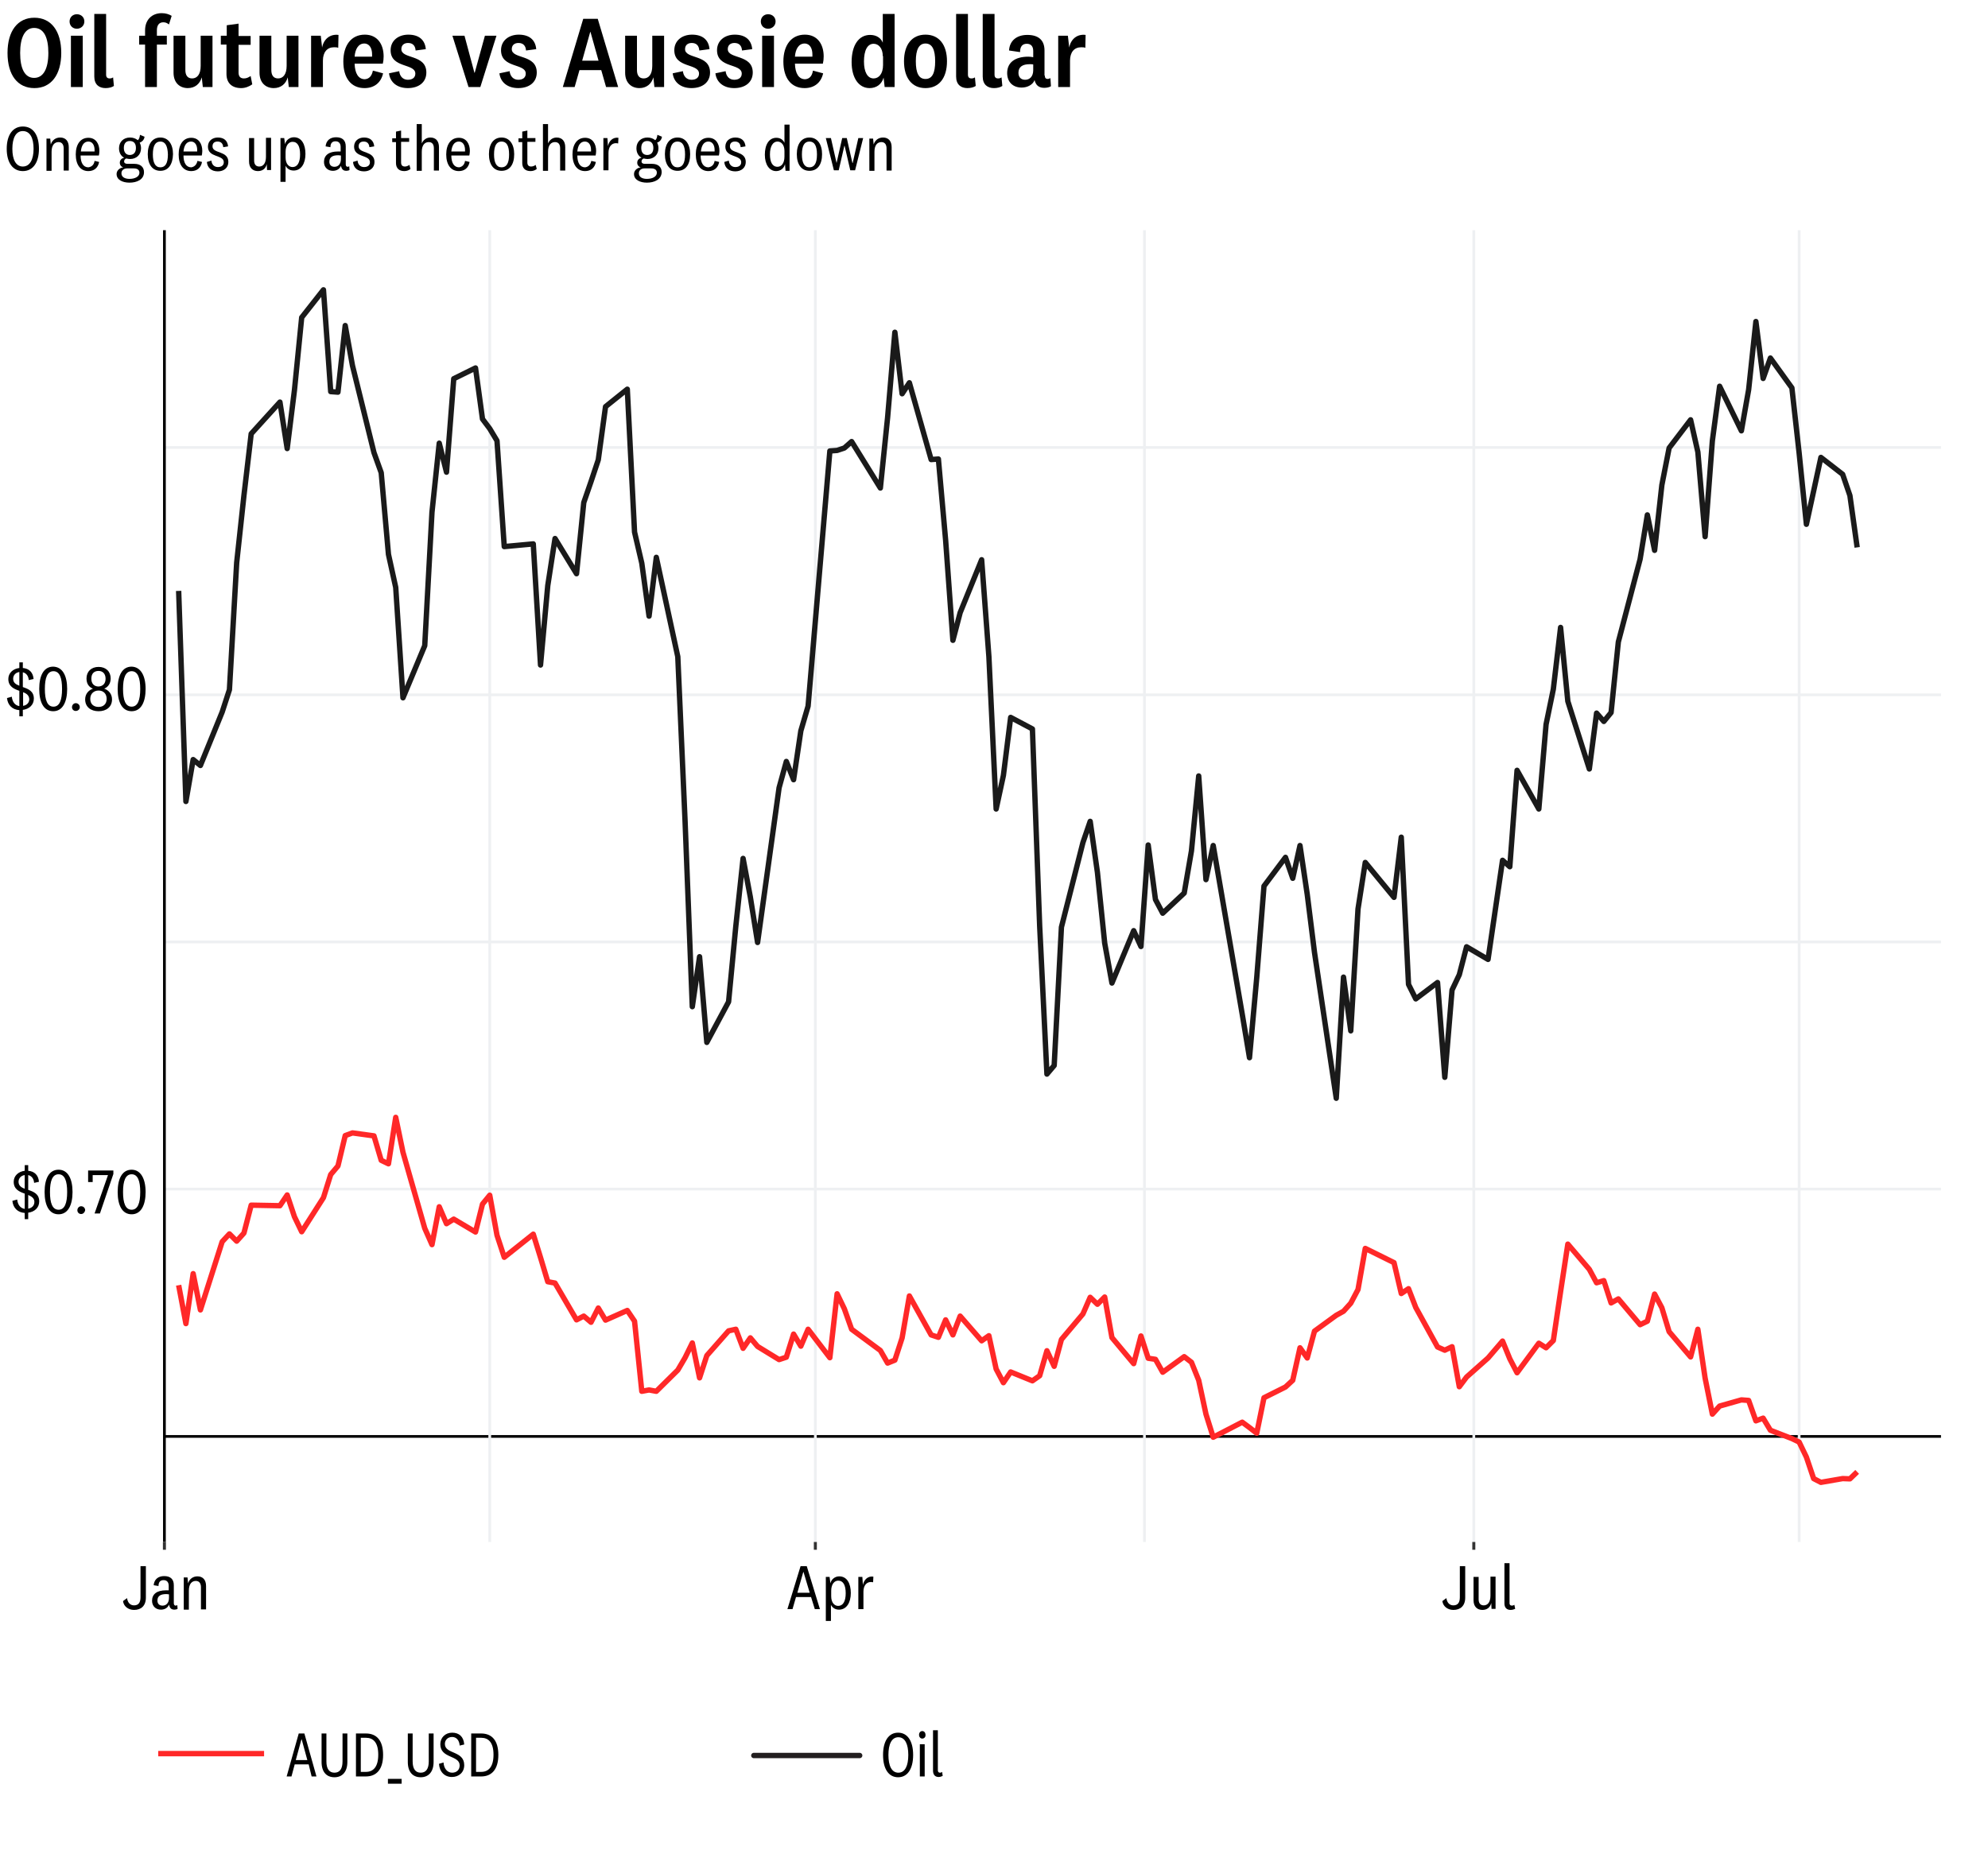 <?xml version="1.0" encoding="utf-8"?>
<!-- Generator: Adobe Illustrator 27.8.1, SVG Export Plug-In . SVG Version: 6.00 Build 0)  -->
<svg version="1.0" id="Layer_1" xmlns="http://www.w3.org/2000/svg" xmlns:xlink="http://www.w3.org/1999/xlink" x="0px" y="0px"
	 viewBox="0 0 740 690.4" style="enable-background:new 0 0 740 690.4;" xml:space="preserve">
<style type="text/css">
	.st0{fill:#FFFFFF;}
	.st1{enable-background:new    ;}
	.st2{fill:none;stroke:#FF2828;stroke-width:2;stroke-linejoin:round;stroke-miterlimit:10;}
	.st3{fill:none;stroke:#231F20;stroke-width:2;stroke-linecap:round;stroke-linejoin:round;stroke-miterlimit:10;}
	.st4{fill:none;stroke:#000000;stroke-width:1.011;stroke-linejoin:round;stroke-miterlimit:10;}
	.st5{fill:none;stroke:#EEF0F2;stroke-width:1.011;stroke-linejoin:round;stroke-miterlimit:10;}
	.st6{fill:none;stroke:#EEF0F2;stroke-width:1.03;stroke-linejoin:round;stroke-miterlimit:10;}
	.st7{fill:none;stroke:#000000;stroke-width:1.03;stroke-linejoin:round;stroke-miterlimit:10;}
	.st8{fill:none;stroke:#1A1A1A;stroke-width:2;stroke-linejoin:round;stroke-miterlimit:10;}
	.st9{fill:none;stroke:#333333;stroke-width:1.129;stroke-linejoin:round;stroke-miterlimit:10;}
</style>
<rect class="st0" width="740" height="690.4"/>
<g class="st1">
	<path d="M22.8,19.7c0,8.2-3.8,13.1-10,13.1c-6.2,0-10-4.8-10-13.1c0-8.2,3.8-13.1,10-13.1C19,6.6,22.8,11.5,22.8,19.7z M7.5,19.7
		c0,5.8,1.7,9.3,5.2,9.3c3.5,0,5.3-3.5,5.3-9.3c0-5.8-1.7-9.3-5.3-9.3C9.3,10.4,7.5,13.9,7.5,19.7z"/>
	<path d="M28.6,10.7c-1.5,0-2.7-1.1-2.7-2.7s1.2-2.7,2.7-2.7c1.6,0,2.8,1.1,2.8,2.7S30.1,10.7,28.6,10.7z M30.8,13.3v19.1h-4.4V13.3
		H30.8z"/>
	<path d="M42.4,32c-0.7,0.5-1.9,0.8-3.1,0.8c-2.4,0-4.2-1.3-4.2-4.3V5.2h4.4v22.6c0,1,0.5,1.4,1.3,1.4c0.5,0,0.9-0.1,1.3-0.4
		L42.4,32z"/>
	<path d="M51.8,16.6v-3.3h2.2v-2c0-4,2.6-6.4,6.2-6.4c1.5,0,2.7,0.4,3.7,1l-1,3.2c-0.7-0.5-1.2-0.8-2.1-0.8c-1.6,0-2.4,1.1-2.4,3v2
		h3.7v3.3h-3.7v15.8h-4.4V16.6H51.8z"/>
	<path d="M75.1,28.8c-0.7,2.5-2.6,4-5.2,4c-3,0-5.3-2-5.3-5.7V13.3H69v12.8c0,1.9,0.8,3.1,2.5,3.1c1.8,0,3.2-1.4,3.2-4.7V13.3h4.4
		v19.1h-3.6L75.1,28.8z"/>
	<path d="M93.9,31.4c-1.1,0.8-2.6,1.4-4.1,1.4c-3.4,0-5.5-1.8-5.5-5.3V16.6h-2.1v-3.3h2.2V9.4l4.4-0.6v4.6h4.5v3.3h-4.5V27
		c0,1.6,0.8,2.2,2,2.2c0.9,0,1.6-0.3,2.5-0.9L93.9,31.4z"/>
	<path d="M107.1,28.8c-0.7,2.5-2.6,4-5.2,4c-3,0-5.3-2-5.3-5.7V13.3h4.4v12.8c0,1.9,0.8,3.1,2.5,3.1c1.8,0,3.2-1.4,3.2-4.7V13.3h4.4
		v19.1h-3.6L107.1,28.8z"/>
	<path d="M125.9,17.8c-0.4-0.2-1-0.2-1.6-0.2c-2.5,0-4.1,1.8-4.1,5v9.8h-4.4V13.3h3.6l0.5,4.4c0.6-3.2,3-5.1,6.1-4.7L125.9,17.8z"/>
	<path d="M138.8,26.3l3.8,1c-0.8,3.6-3.4,5.5-6.9,5.5c-5,0-7.9-3.7-7.9-9.9c0-6,2.9-10,8-10c4.7,0,7,3.6,7,8.1c0,1-0.1,1.9-0.3,2.7
		H132c0.1,3.6,1.4,5.8,3.8,5.8C137.4,29.4,138.4,28.3,138.8,26.3z M138.5,21.1c0-0.3,0-0.6,0-0.9c0-2.1-0.9-4-2.9-4
		c-2.2,0-3.4,2.1-3.6,4.9H138.5z"/>
	<path d="M148.6,26.5c0.2,1.9,1.4,3.2,3.2,3.2c1.7,0,2.8-0.8,2.8-2.3c0-3.9-9.2-1.9-9.2-8.7c0-3.6,2.9-5.8,6.6-5.8
		c4,0,6.2,2,6.5,5.4l-3.8,0.5c-0.1-1.7-1-2.8-2.8-2.8c-1.5,0-2.5,0.8-2.5,2.3c0,3.8,9.3,1.8,9.3,8.7c0,3.7-2.9,5.8-6.9,5.8
		c-3.9,0-6.6-2.1-7-5.5L148.6,26.5z"/>
	<path d="M176.7,27.1l3.8-13.8h4.3l-6,19.1h-4.4l-6-19.1h4.5l3.7,13.8H176.7z"/>
	<path d="M189.7,26.5c0.2,1.9,1.4,3.2,3.2,3.2c1.7,0,2.8-0.8,2.8-2.3c0-3.9-9.2-1.9-9.2-8.7c0-3.6,2.9-5.8,6.6-5.8
		c4,0,6.2,2,6.5,5.4l-3.8,0.5c-0.1-1.7-1-2.8-2.8-2.8c-1.5,0-2.5,0.8-2.5,2.3c0,3.8,9.3,1.8,9.3,8.7c0,3.7-2.9,5.8-6.9,5.8
		c-3.9,0-6.6-2.1-7-5.5L189.7,26.5z"/>
	<path d="M223.8,26.1h-8.1l-1.8,6.3h-4.4L217.1,7h5.4l7.6,25.4h-4.5L223.8,26.1z M216.7,22.6h6.1l-3-10.7h-0.1L216.7,22.6z"/>
	<path d="M243.2,28.8c-0.7,2.5-2.6,4-5.2,4c-3,0-5.3-2-5.3-5.7V13.3h4.4v12.8c0,1.9,0.8,3.1,2.5,3.1c1.8,0,3.2-1.4,3.2-4.7V13.3h4.4
		v19.1h-3.6L243.2,28.8z"/>
	<path d="M254.2,26.5c0.2,1.9,1.4,3.2,3.2,3.2c1.7,0,2.8-0.8,2.8-2.3c0-3.9-9.2-1.9-9.2-8.7c0-3.6,2.9-5.8,6.6-5.8
		c4,0,6.2,2,6.5,5.4l-3.8,0.5c-0.1-1.7-1-2.8-2.8-2.8c-1.5,0-2.5,0.8-2.5,2.3c0,3.8,9.3,1.8,9.3,8.7c0,3.7-2.9,5.8-6.9,5.8
		c-3.9,0-6.6-2.1-7-5.5L254.2,26.5z"/>
	<path d="M270.1,26.5c0.2,1.9,1.4,3.2,3.2,3.2c1.7,0,2.8-0.8,2.8-2.3c0-3.9-9.2-1.9-9.2-8.7c0-3.6,2.9-5.8,6.6-5.8
		c4,0,6.2,2,6.5,5.4l-3.8,0.5c-0.1-1.7-1-2.8-2.8-2.8c-1.5,0-2.5,0.8-2.5,2.3c0,3.8,9.3,1.8,9.3,8.7c0,3.7-2.9,5.8-6.9,5.8
		c-3.9,0-6.6-2.1-7-5.5L270.1,26.5z"/>
	<path d="M285.9,10.7c-1.5,0-2.7-1.1-2.7-2.7s1.2-2.7,2.7-2.7c1.6,0,2.8,1.1,2.8,2.7S287.4,10.7,285.9,10.7z M288.1,13.3v19.1h-4.4
		V13.3H288.1z"/>
	<path d="M302.6,26.3l3.8,1c-0.8,3.6-3.4,5.5-6.9,5.5c-5,0-7.9-3.7-7.9-9.9c0-6,2.9-10,8-10c4.7,0,7,3.6,7,8.1c0,1-0.1,1.9-0.3,2.7
		h-10.4c0.1,3.6,1.4,5.8,3.8,5.8C301.3,29.4,302.3,28.3,302.6,26.3z M302.4,21.1c0-0.3,0-0.6,0-0.9c0-2.1-0.9-4-2.9-4
		c-2.2,0-3.4,2.1-3.6,4.9H302.4z"/>
	<path d="M328.9,28.9c-0.7,2.5-2.7,3.9-5.2,3.9c-4,0-6.7-3.7-6.7-9.7c0-6.2,2.6-10.1,6.9-10.1c2.5,0,4.1,1.3,4.7,2.9V5.2h4.4v27.2
		h-3.7L328.9,28.9z M328.6,20.9c0-3-1.6-4.6-3.4-4.6c-2.3,0-3.6,2.4-3.6,6.6c0,3.9,1.3,6.3,3.6,6.3c1.9,0,3.5-1.7,3.5-5V20.9z"/>
	<path d="M344.5,32.8c-5,0-8-3.7-8-10c0-6.2,3-9.9,8-9.9c5,0,8,3.7,8,9.9C352.5,29.1,349.5,32.8,344.5,32.8z M344.5,16.2
		c-2.4,0-3.6,2.2-3.6,6.6c0,4.4,1.1,6.6,3.6,6.6c2.5,0,3.6-2.2,3.6-6.6C348.1,18.5,347,16.2,344.5,16.2z"/>
	<path d="M363.2,32c-0.7,0.5-1.9,0.8-3.1,0.8c-2.4,0-4.2-1.3-4.2-4.3V5.2h4.4v22.6c0,1,0.5,1.4,1.3,1.4c0.5,0,0.9-0.1,1.3-0.4
		L363.2,32z"/>
	<path d="M373.1,32c-0.7,0.5-1.9,0.8-3.1,0.8c-2.4,0-4.2-1.3-4.2-4.3V5.2h4.4v22.6c0,1,0.5,1.4,1.3,1.4c0.5,0,0.9-0.1,1.3-0.4
		L373.1,32z"/>
	<path d="M388.9,28.1c0,0.9,0.4,1.3,1.1,1.3c0.3,0,0.7-0.2,1-0.3l0.2,3c-0.6,0.4-1.6,0.6-2.5,0.6c-1.4,0-2.5-0.5-3.1-1.6
		c-0.2-0.3-0.4-0.8-0.5-1.3c-0.6,1.7-2.6,2.8-4.8,2.8c-3.2,0-5.4-2-5.4-5.4c0-4,3-6.1,7.9-6.1c0.6,0,1.3,0.1,1.8,0.2V19
		c0-1.6-0.7-2.7-2.4-2.7c-1.7,0-2.5,1.1-2.5,3.1l-4.1-0.6c0.2-3.6,2.8-5.8,6.8-5.8c4.1,0,6.4,1.9,6.4,5.8V28.1z M384.6,24
		c-0.3-0.1-0.8-0.1-1.3-0.1c-2.7,0-4.2,1-4.2,3.2c0,1.6,0.9,2.6,2.5,2.6c1.6,0,3-1.1,3-3.6V24z"/>
	<path d="M404,17.8c-0.4-0.2-1-0.2-1.6-0.2c-2.5,0-4.1,1.8-4.1,5v9.8h-4.4V13.3h3.6l0.5,4.4c0.6-3.2,3-5.1,6.1-4.7L404,17.8z"/>
</g>
<g class="st1">
	<path d="M14.5,55.4c0,5.2-2.3,8.3-6,8.3c-3.7,0-6-3.1-6-8.3s2.3-8.3,6-8.3C12.3,47.1,14.5,50.2,14.5,55.4z M4.6,55.4
		c0,4,1.3,6.6,3.9,6.6c2.6,0,4-2.6,4-6.6s-1.3-6.6-4-6.6C5.9,48.8,4.6,51.4,4.6,55.4z"/>
	<path d="M18.9,53.8c0.5-1.6,1.8-2.6,3.5-2.6c2,0,3.2,1.3,3.2,3.6v8.7h-1.9v-8.3c0-1.3-0.6-2.3-1.9-2.3c-1.4,0-2.6,1-2.6,3.6v7.1
		h-1.9v-12h1.4L18.9,53.8z"/>
	<path d="M35.2,59.9l1.7,0.4c-0.4,2.2-1.9,3.4-4,3.4c-3,0-4.7-2.4-4.7-6.2c0-3.7,1.7-6.2,4.7-6.2c2.8,0,4.1,2.3,4.1,4.9
		c0,0.7-0.1,1.2-0.2,1.7h-6.8c0,2.7,1,4.4,2.9,4.4C34.2,62.1,35,61.3,35.2,59.9z M35.2,56.4c0-0.2,0-0.5,0-0.6
		c0-1.6-0.7-3.1-2.3-3.1c-1.7,0-2.6,1.5-2.8,3.7H35.2z"/>
	<path d="M48.2,68c-2.5,0-4.8-1-4.8-3.2c0-1.3,1.1-2.3,2.5-2.5c-0.8-0.2-1.3-0.9-1.3-1.7c0-1,0.6-1.6,1.6-1.9
		c-1.2-0.6-1.9-1.9-1.9-3.5c0-2.4,1.7-4,4.1-4c1.2,0,2.2,0.4,2.9,1c0.5-0.4,0.7-1.1,0.8-2l1.7,0.7c-0.1,1.1-0.9,1.9-1.8,2.2
		c0.3,0.6,0.5,1.3,0.5,2.1c0,2.4-1.7,4-4.1,4c-0.5,0-0.9-0.1-1.4-0.2c-0.5,0.2-0.8,0.6-0.8,1.1c0,0.6,0.5,0.9,1.2,0.9H50
		c2.3,0,3.6,1.2,3.6,3.1C53.6,66.9,50.9,68,48.2,68z M48.2,66.6c2,0,3.7-0.8,3.7-2.3c0-1-0.7-1.6-2.1-1.6h-2.5
		c-1.2,0-2.1,0.7-2.1,1.8C45.2,66,46.6,66.6,48.2,66.6z M48.3,57.7c1.4,0,2.3-0.9,2.3-2.6s-0.8-2.6-2.3-2.6c-1.4,0-2.2,0.9-2.2,2.6
		S47,57.7,48.3,57.7z"/>
	<path d="M59.7,63.6c-3,0-4.7-2.4-4.7-6.2c0-3.9,1.8-6.2,4.7-6.2s4.7,2.4,4.7,6.2C64.3,61.3,62.6,63.6,59.7,63.6z M59.7,52.7
		c-1.9,0-2.8,1.6-2.8,4.8c0,3.1,0.9,4.8,2.8,4.8s2.8-1.6,2.8-4.8C62.4,54.3,61.5,52.7,59.7,52.7z"/>
	<path d="M73.5,59.9l1.7,0.4c-0.4,2.2-1.9,3.4-4,3.4c-3,0-4.7-2.4-4.7-6.2c0-3.7,1.7-6.2,4.7-6.2c2.8,0,4.1,2.3,4.1,4.9
		c0,0.7-0.1,1.2-0.2,1.7h-6.8c0,2.7,1,4.4,2.9,4.4C72.4,62.1,73.2,61.3,73.5,59.9z M73.4,56.4c0-0.2,0-0.5,0-0.6
		c0-1.6-0.7-3.1-2.3-3.1c-1.7,0-2.6,1.5-2.8,3.7H73.4z"/>
	<path d="M78.7,59.8c0.1,1.4,1,2.4,2.4,2.4c1.3,0,2.2-0.6,2.2-1.8c0-2.9-5.9-1.6-5.9-5.8c0-2.1,1.6-3.4,3.7-3.4
		c2.3,0,3.6,1.2,3.8,3.3l-1.8,0.3c-0.1-1.2-0.7-2.1-2.1-2.1c-1.2,0-1.9,0.6-1.9,1.8c0,2.8,5.9,1.5,5.9,5.8c0,2.2-1.7,3.5-3.9,3.5
		c-2.4,0-3.9-1.3-4.1-3.5L78.7,59.8z"/>
	<path d="M99.3,61.1c-0.4,1.7-1.6,2.6-3.3,2.6c-1.9,0-3.3-1.2-3.3-3.6v-8.7h1.9v8.4c0,1.3,0.6,2.2,1.9,2.2c1.4,0,2.5-1.1,2.5-3.6
		v-7.1h1.9v12h-1.5L99.3,61.1z"/>
	<path d="M106.1,53.7c0.3-1.4,1.6-2.6,3.3-2.6c2.9,0,4.3,2.7,4.3,6.2c0,3.6-1.6,6.2-4.4,6.2c-1.5,0-2.5-0.8-3-1.8v6h-1.9V51.4h1.4
		L106.1,53.7z M106.3,58.6c0,2.4,1.2,3.6,2.6,3.6c1.8,0,2.8-1.7,2.8-4.7s-0.9-4.7-2.8-4.7c-1.4,0-2.6,1.3-2.6,3.8V58.6z"/>
	<path d="M128.7,61.2c0,0.6,0.3,0.9,0.7,0.9c0.2,0,0.5-0.1,0.6-0.2l0.1,1.4c-0.3,0.2-0.8,0.3-1.2,0.3c-0.8,0-1.4-0.3-1.7-1
		c-0.1-0.2-0.2-0.5-0.3-0.9c-0.4,1.2-1.6,1.9-3,1.9c-1.9,0-3.3-1.3-3.3-3.3c0-2.5,1.8-3.9,5.2-3.9c0.3,0,0.6,0,1,0v-1.7
		c0-1.2-0.6-2.1-1.9-2.1c-1.3,0-1.9,0.8-1.9,2.2l-1.8-0.3c0.2-2.2,1.7-3.4,3.9-3.4c2.3,0,3.6,1.1,3.6,3.4V61.2z M126.9,57.9
		c-0.3,0-0.6-0.1-1-0.1c-2.1,0-3.3,0.7-3.3,2.4c0,1.2,0.7,1.9,1.9,1.9c1.3,0,2.4-0.9,2.4-2.9V57.9z"/>
	<path d="M133.1,59.8c0.1,1.4,1,2.4,2.4,2.4c1.3,0,2.2-0.6,2.2-1.8c0-2.9-5.9-1.6-5.9-5.8c0-2.1,1.6-3.4,3.7-3.4
		c2.3,0,3.6,1.2,3.8,3.3l-1.8,0.3c-0.1-1.2-0.7-2.1-2.1-2.1c-1.2,0-1.9,0.6-1.9,1.8c0,2.8,5.9,1.5,5.9,5.8c0,2.2-1.7,3.5-3.9,3.5
		c-2.4,0-3.9-1.3-4.1-3.5L133.1,59.8z"/>
	<path d="M152.8,62.9c-0.6,0.5-1.4,0.8-2.3,0.8c-2,0-3.1-1.1-3.1-3v-7.8H146v-1.4h1.4V49l1.9-0.4v2.8h3v1.4h-3v7.7
		c0,1.1,0.6,1.5,1.4,1.5c0.6,0,1.1-0.2,1.7-0.6L152.8,62.9z"/>
	<path d="M157,53.4c0.6-1.4,1.8-2.2,3.2-2.2c2,0,3.2,1.3,3.2,3.6v8.7h-1.9v-8.3c0-1.4-0.6-2.3-1.9-2.3c-1.4,0-2.6,1-2.6,3.6v7.1
		h-1.9V46.2h1.9V53.4z"/>
	<path d="M173.1,59.9l1.7,0.4c-0.4,2.2-1.9,3.4-4,3.4c-3,0-4.7-2.4-4.7-6.2c0-3.7,1.7-6.2,4.7-6.2c2.8,0,4.1,2.3,4.1,4.9
		c0,0.7-0.1,1.2-0.2,1.7H168c0,2.7,1,4.4,2.9,4.4C172.1,62.1,172.9,61.3,173.1,59.9z M173.1,56.4c0-0.2,0-0.5,0-0.6
		c0-1.6-0.7-3.1-2.3-3.1c-1.7,0-2.6,1.5-2.8,3.7H173.1z"/>
	<path d="M186.7,63.6c-3,0-4.7-2.4-4.7-6.2c0-3.9,1.8-6.2,4.7-6.2s4.7,2.4,4.7,6.2C191.4,61.3,189.7,63.6,186.7,63.6z M186.7,52.7
		c-1.9,0-2.8,1.6-2.8,4.8c0,3.1,0.9,4.8,2.8,4.8s2.8-1.6,2.8-4.8C189.5,54.3,188.6,52.7,186.7,52.7z"/>
	<path d="M199.8,62.9c-0.6,0.5-1.4,0.8-2.3,0.8c-2,0-3.1-1.1-3.1-3v-7.8h-1.4v-1.4h1.4V49l1.9-0.4v2.8h3v1.4h-3v7.7
		c0,1.1,0.6,1.5,1.4,1.5c0.6,0,1.1-0.2,1.7-0.6L199.8,62.9z"/>
	<path d="M204,53.4c0.6-1.4,1.8-2.2,3.2-2.2c2,0,3.2,1.3,3.2,3.6v8.7h-1.9v-8.3c0-1.4-0.6-2.3-1.9-2.3c-1.4,0-2.6,1-2.6,3.6v7.1
		h-1.9V46.2h1.9V53.4z"/>
	<path d="M220.1,59.9l1.7,0.4c-0.4,2.2-1.9,3.4-4,3.4c-3,0-4.7-2.4-4.7-6.2c0-3.7,1.7-6.2,4.7-6.2c2.8,0,4.1,2.3,4.1,4.9
		c0,0.7-0.1,1.2-0.2,1.7h-6.8c0,2.7,1,4.4,2.9,4.4C219.1,62.1,219.8,61.3,220.1,59.9z M220,56.4c0-0.2,0-0.5,0-0.6
		c0-1.6-0.7-3.1-2.3-3.1c-1.7,0-2.6,1.5-2.8,3.7H220z"/>
	<path d="M230.1,53.4c-0.2,0-0.5-0.1-0.8-0.1c-1.7,0-2.8,1.4-2.8,3.6v6.5h-1.9v-12h1.5l0.2,3c0.4-2,1.9-3.4,3.9-3.1L230.1,53.4z"/>
	<path d="M240.8,68c-2.5,0-4.8-1-4.8-3.2c0-1.3,1.1-2.3,2.5-2.5c-0.8-0.2-1.3-0.9-1.3-1.7c0-1,0.6-1.6,1.6-1.9
		c-1.2-0.6-1.9-1.9-1.9-3.5c0-2.4,1.7-4,4.1-4c1.2,0,2.2,0.4,2.9,1c0.5-0.4,0.7-1.1,0.8-2l1.7,0.7c-0.1,1.1-0.9,1.9-1.8,2.2
		c0.3,0.6,0.5,1.3,0.5,2.1c0,2.4-1.7,4-4.1,4c-0.5,0-0.9-0.1-1.4-0.2c-0.5,0.2-0.8,0.6-0.8,1.1c0,0.6,0.5,0.9,1.2,0.9h2.7
		c2.3,0,3.6,1.2,3.6,3.1C246.2,66.9,243.5,68,240.8,68z M240.8,66.6c2,0,3.7-0.8,3.7-2.3c0-1-0.7-1.6-2.1-1.6h-2.5
		c-1.2,0-2.1,0.7-2.1,1.8C237.8,66,239.2,66.6,240.8,66.6z M240.9,57.7c1.4,0,2.3-0.9,2.3-2.6s-0.8-2.6-2.3-2.6
		c-1.4,0-2.2,0.9-2.2,2.6S239.5,57.7,240.9,57.7z"/>
	<path d="M252.2,63.6c-3,0-4.7-2.4-4.7-6.2c0-3.9,1.8-6.2,4.7-6.2s4.7,2.4,4.7,6.2C256.9,61.3,255.2,63.6,252.2,63.6z M252.2,52.7
		c-1.9,0-2.8,1.6-2.8,4.8c0,3.1,0.9,4.8,2.8,4.8s2.8-1.6,2.8-4.8C255,54.3,254.1,52.7,252.2,52.7z"/>
	<path d="M266,59.9l1.7,0.4c-0.4,2.2-1.9,3.4-4,3.4c-3,0-4.7-2.4-4.7-6.2c0-3.7,1.7-6.2,4.7-6.2c2.8,0,4.1,2.3,4.1,4.9
		c0,0.7-0.1,1.2-0.2,1.7h-6.8c0,2.7,1,4.4,2.9,4.4C265,62.1,265.8,61.3,266,59.9z M266,56.4c0-0.2,0-0.5,0-0.6
		c0-1.6-0.7-3.1-2.3-3.1c-1.7,0-2.6,1.5-2.8,3.7H266z"/>
	<path d="M271.3,59.8c0.1,1.4,1,2.4,2.4,2.4c1.3,0,2.2-0.6,2.2-1.8c0-2.9-5.9-1.6-5.9-5.8c0-2.1,1.6-3.4,3.7-3.4
		c2.3,0,3.6,1.2,3.8,3.3l-1.8,0.3c-0.1-1.2-0.7-2.1-2.1-2.1c-1.2,0-1.9,0.6-1.9,1.8c0,2.8,5.9,1.5,5.9,5.8c0,2.2-1.7,3.5-3.9,3.5
		c-2.4,0-3.9-1.3-4.1-3.5L271.3,59.8z"/>
	<path d="M292.2,61.1c-0.4,1.7-1.8,2.6-3.3,2.6c-2.5,0-4.2-2.4-4.2-6.1c0-3.7,1.5-6.3,4.3-6.3c1.6,0,2.6,0.9,3,1.9v-6.8h1.9v17.2
		h-1.5L292.2,61.1z M292,56.2c0-2.4-1.3-3.5-2.6-3.5c-1.7,0-2.8,1.8-2.8,4.8c0,2.8,0.9,4.6,2.8,4.6c1.4,0,2.6-1.2,2.6-3.8V56.2z"/>
	<path d="M301.3,63.6c-3,0-4.7-2.4-4.7-6.2c0-3.9,1.8-6.2,4.7-6.2s4.7,2.4,4.7,6.2C306,61.3,304.3,63.6,301.3,63.6z M301.3,52.7
		c-1.9,0-2.8,1.6-2.8,4.8c0,3.1,0.9,4.8,2.8,4.8s2.8-1.6,2.8-4.8C304.1,54.3,303.2,52.7,301.3,52.7z"/>
	<path d="M315.2,51.4l2.1,9.3h0.1l2.1-9.3h1.8l-3,12h-1.8l-2.1-9.1h-0.1l-2.1,9.1h-1.8l-3-12h1.9l2.1,9.3h0l2.1-9.3H315.2z"/>
	<path d="M325.2,53.8c0.5-1.6,1.8-2.6,3.5-2.6c2,0,3.2,1.3,3.2,3.6v8.7H330v-8.3c0-1.3-0.6-2.3-1.9-2.3c-1.4,0-2.6,1-2.6,3.6v7.1
		h-1.9v-12h1.4L325.2,53.8z"/>
</g>
<g class="st1">
	<path d="M52.3,583.1h2v11.7c0,3.1-1.8,4.6-4.4,4.6c-2.2,0-3.9-1.4-4.1-3.3l1.5-1.1c0.2,1.6,1.1,2.7,2.6,2.7c1.6,0,2.4-1,2.4-3
		V583.1z"/>
	<path d="M64.7,596.9c0,0.6,0.3,0.9,0.7,0.9c0.2,0,0.5-0.1,0.6-0.2l0.1,1.4c-0.3,0.2-0.8,0.3-1.2,0.3c-0.8,0-1.4-0.3-1.7-1
		c-0.1-0.2-0.2-0.5-0.3-0.9c-0.4,1.2-1.6,1.9-3,1.9c-1.9,0-3.3-1.3-3.3-3.3c0-2.5,1.8-3.9,5.2-3.9c0.3,0,0.6,0,1,0v-1.7
		c0-1.2-0.6-2.1-1.9-2.1c-1.3,0-1.9,0.8-1.9,2.2l-1.8-0.3c0.2-2.2,1.7-3.4,3.9-3.4c2.3,0,3.6,1.1,3.6,3.4V596.9z M62.9,593.6
		c-0.3,0-0.6-0.1-1-0.1c-2.1,0-3.3,0.7-3.3,2.4c0,1.2,0.7,1.9,1.9,1.9c1.3,0,2.4-0.9,2.4-2.9V593.6z"/>
	<path d="M70,589.5c0.5-1.6,1.8-2.6,3.5-2.6c2,0,3.2,1.3,3.2,3.6v8.7h-1.9v-8.3c0-1.3-0.6-2.3-1.9-2.3c-1.4,0-2.6,1-2.6,3.6v7.1
		h-1.9v-12h1.4L70,589.5z"/>
</g>
<g class="st1">
	<path d="M7.2,266.7v-2.3c-2.6-0.2-4.3-1.8-4.6-4.5l1.8-0.5c0.2,1.9,1.1,3.2,2.8,3.5v-5.7c-2-0.7-4.1-1.6-4.1-4.4
		c0-2.2,1.7-3.8,4.1-4.1v-2.1h1.3v2.1c2.3,0.2,3.8,1.6,4,4.1l-1.8,0.4c-0.1-1.5-0.9-2.6-2.2-2.9v5.5c2,0.7,4.1,1.5,4.1,4.3
		c0,2.4-1.8,3.9-4.1,4.2v2.4H7.2z M7.2,255.3v-5.1c-1.4,0.2-2.3,1.2-2.3,2.5C4.9,254.2,5.9,254.8,7.2,255.3z M8.6,257.7v5.1
		c1.3-0.2,2.3-1.1,2.3-2.5C10.8,258.8,9.8,258.2,8.6,257.7z"/>
	<path d="M25,256.5c0,4.9-1.7,8.3-5.2,8.3c-3.5,0-5.2-3.3-5.2-8.3s1.7-8.3,5.2-8.3C23.3,248.3,25,251.6,25,256.5z M23.1,256.5
		c0-4.1-0.9-6.6-3.2-6.6c-2.3,0-3.2,2.5-3.2,6.6s0.9,6.6,3.2,6.6C22.2,263.1,23.1,260.6,23.1,256.5z"/>
	<path d="M28.2,264.7c-0.8,0-1.4-0.6-1.4-1.4c0-0.8,0.6-1.5,1.4-1.5c0.8,0,1.5,0.6,1.5,1.5C29.7,264.1,29,264.7,28.2,264.7z"/>
	<path d="M31.7,260.4c0-2,1.2-3.4,2.9-4v0c-1.5-0.6-2.4-1.8-2.4-3.8c0-2.6,1.8-4.3,4.5-4.3c2.7,0,4.5,1.7,4.5,4.3
		c0,1.9-1,3.2-2.4,3.8v0c1.7,0.6,2.9,2,2.9,4c0,2.8-2.1,4.4-5,4.4C33.8,264.8,31.7,263.2,31.7,260.4z M33.6,260.2c0,1.9,1.2,3,3.1,3
		c1.8,0,3-1.1,3-3c0-1.9-1.2-3.1-3-3.1C34.9,257.1,33.6,258.3,33.6,260.2z M39.3,252.7c0-1.9-1.1-2.9-2.6-2.9
		c-1.6,0-2.7,0.9-2.7,2.9c0,1.9,1.1,2.9,2.7,2.9C38.2,255.5,39.3,254.6,39.3,252.7z"/>
	<path d="M54.2,256.5c0,4.9-1.7,8.3-5.2,8.3c-3.5,0-5.2-3.3-5.2-8.3s1.7-8.3,5.2-8.3C52.4,248.3,54.2,251.6,54.2,256.5z M52.2,256.5
		c0-4.1-0.9-6.6-3.2-6.6c-2.3,0-3.2,2.5-3.2,6.6s0.9,6.6,3.2,6.6C51.3,263.1,52.2,260.6,52.2,256.5z"/>
</g>
<g class="st1">
	<path d="M9.2,453.9v-2.3c-2.6-0.2-4.3-1.8-4.6-4.5l1.8-0.5c0.2,1.9,1.1,3.2,2.8,3.5v-5.7c-2-0.7-4.1-1.6-4.1-4.4
		c0-2.2,1.7-3.8,4.1-4.1v-2.1h1.3v2.1c2.3,0.2,3.8,1.6,4,4.1l-1.8,0.4c-0.1-1.5-0.9-2.6-2.2-2.9v5.5c2,0.7,4.1,1.5,4.1,4.3
		c0,2.4-1.8,3.9-4.1,4.2v2.4H9.2z M9.2,442.6v-5.1c-1.4,0.2-2.3,1.2-2.3,2.5C6.9,441.4,7.9,442.1,9.2,442.6z M10.5,444.9v5.1
		c1.3-0.2,2.3-1.1,2.3-2.5C12.8,446.1,11.8,445.5,10.5,444.9z"/>
	<path d="M27,443.8c0,4.9-1.7,8.3-5.2,8.3c-3.5,0-5.2-3.3-5.2-8.3s1.7-8.3,5.2-8.3C25.3,435.5,27,438.9,27,443.8z M25,443.8
		c0-4.1-0.9-6.6-3.2-6.6c-2.3,0-3.2,2.5-3.2,6.6s0.9,6.6,3.2,6.6C24.1,450.4,25,447.9,25,443.8z"/>
	<path d="M30.2,452c-0.8,0-1.4-0.6-1.4-1.4c0-0.8,0.6-1.5,1.4-1.5c0.8,0,1.5,0.6,1.5,1.5C31.6,451.3,31,452,30.2,452z"/>
	<path d="M34.5,437.5v2.6h-1.7v-4.3h9.4v1.3l-5,14.7h-2l5-14.3H34.5z"/>
	<path d="M54.2,443.8c0,4.9-1.7,8.3-5.2,8.3c-3.5,0-5.2-3.3-5.2-8.3s1.7-8.3,5.2-8.3C52.4,435.5,54.2,438.9,54.2,443.8z M52.2,443.8
		c0-4.1-0.9-6.6-3.2-6.6c-2.3,0-3.2,2.5-3.2,6.6s0.9,6.6,3.2,6.6C51.3,450.4,52.2,447.9,52.2,443.8z"/>
</g>
<g class="st1">
	<path d="M301.9,594.6h-5.6l-1.3,4.5h-1.9l4.9-16h2.3l4.9,16h-1.9L301.9,594.6z M296.8,593h4.6l-2.3-7.7H299L296.8,593z"/>
	<path d="M309.1,589.5c0.3-1.4,1.6-2.6,3.3-2.6c2.9,0,4.3,2.7,4.3,6.2c0,3.6-1.6,6.2-4.4,6.2c-1.5,0-2.5-0.8-3-1.8v6h-1.9v-16.4h1.4
		L309.1,589.5z M309.4,594.3c0,2.4,1.2,3.6,2.6,3.6c1.8,0,2.8-1.7,2.8-4.7s-0.9-4.7-2.8-4.7c-1.4,0-2.6,1.3-2.6,3.8V594.3z"/>
	<path d="M325,589.1c-0.2,0-0.5-0.1-0.8-0.1c-1.7,0-2.8,1.4-2.8,3.6v6.5h-1.9v-12h1.5l0.2,3c0.4-2,1.9-3.4,3.9-3.1L325,589.1z"/>
</g>
<g class="st1">
	<path d="M543.4,583.1h2v11.7c0,3.1-1.8,4.6-4.4,4.6c-2.2,0-3.9-1.4-4.1-3.3l1.5-1.1c0.2,1.6,1.1,2.7,2.6,2.7c1.6,0,2.4-1,2.4-3
		V583.1z"/>
	<path d="M555.1,596.8c-0.4,1.7-1.6,2.6-3.3,2.6c-1.9,0-3.3-1.2-3.3-3.6v-8.7h1.9v8.4c0,1.3,0.6,2.2,1.9,2.2c1.4,0,2.5-1.1,2.5-3.6
		v-7.1h1.9v12h-1.5L555.1,596.8z"/>
	<path d="M564,599c-0.4,0.2-1.1,0.4-1.7,0.4c-1.4,0-2.3-0.8-2.3-2.4v-15h1.9v14.9c0,0.6,0.3,0.9,0.9,0.9c0.3,0,0.6-0.1,0.9-0.3
		L564,599z"/>
</g>
<g class="st1">
	<path d="M114.9,656.9h-5.2l-1.2,4.5h-1.8l4.5-16h2.1l4.5,16h-1.8L114.9,656.9z M110.1,655.3h4.3l-2.1-7.7h-0.1L110.1,655.3z"/>
	<path d="M127.5,655.8v-10.4h1.8V656c0,3.7-1.9,5.7-4.8,5.7c-2.9,0-4.8-1.9-4.8-5.7v-10.6h1.8v10.4c0,2.7,1,4.2,3,4.2
		C126.5,660,127.5,658.5,127.5,655.8z"/>
	<path d="M132.5,645.4h3.7c4,0,6.4,2.6,6.4,8s-2.5,8-6.4,8h-3.7V645.4z M134.3,659.7h1.9c2.7,0,4.6-1.8,4.6-6.4s-1.9-6.3-4.6-6.3
		h-1.9V659.7z"/>
	<path d="M144.4,662.3h5.1v1.8h-5.1V662.3z"/>
	<path d="M159.6,655.8v-10.4h1.8V656c0,3.7-1.9,5.7-4.8,5.7c-2.9,0-4.8-1.9-4.8-5.7v-10.6h1.8v10.4c0,2.7,1,4.2,3,4.2
		C158.6,660,159.6,658.5,159.6,655.8z"/>
	<path d="M163.4,656.7l1.7-0.5c0.1,2.2,1.4,3.8,3.2,3.8c1.6,0,2.8-1,2.8-2.7c0-3.9-7.2-2.5-7.2-7.9c0-2.5,1.9-4.3,4.4-4.3
		c2.6,0,4.3,1.5,4.5,4.4l-1.7,0.4c-0.1-1.8-1.1-3.2-2.8-3.2c-1.6,0-2.7,1.1-2.7,2.6c0,3.9,7.2,2.4,7.2,7.9c0,2.7-2,4.4-4.6,4.4
		C165.5,661.6,163.6,659.7,163.4,656.7z"/>
	<path d="M175.4,645.4h3.7c4,0,6.4,2.6,6.4,8s-2.5,8-6.4,8h-3.7V645.4z M177.2,659.7h1.9c2.7,0,4.6-1.8,4.6-6.4s-1.9-6.3-4.6-6.3
		h-1.9V659.7z"/>
</g>
<line class="st2" x1="58.9" y1="652.9" x2="98.3" y2="652.9"/>
<g class="st1">
	<path d="M339.9,653.4c0,5.2-2.1,8.3-5.6,8.3c-3.5,0-5.6-3.1-5.6-8.3s2.1-8.3,5.6-8.3C337.8,645.1,339.9,648.2,339.9,653.4z
		 M330.7,653.4c0,4,1.2,6.6,3.7,6.6c2.5,0,3.7-2.6,3.7-6.6s-1.2-6.6-3.7-6.6C331.9,646.8,330.7,649.4,330.7,653.4z"/>
	<path d="M343.3,647.3c-0.7,0-1.2-0.6-1.2-1.4c0-0.8,0.5-1.4,1.2-1.4c0.7,0,1.2,0.6,1.2,1.4C344.6,646.7,344,647.3,343.3,647.3z
		 M344.2,649.4v12h-1.8v-12H344.2z"/>
	<path d="M350.9,661.2c-0.4,0.2-1,0.4-1.5,0.4c-1.3,0-2.1-0.8-2.1-2.4v-15h1.8v14.9c0,0.6,0.3,0.9,0.8,0.9c0.3,0,0.6-0.1,0.8-0.3
		L350.9,661.2z"/>
</g>
<line class="st3" x1="280.6" y1="653.6" x2="320" y2="653.6"/>
<line class="st4" x1="61.2" y1="534.8" x2="722.5" y2="534.8"/>
<line class="st5" x1="61.2" y1="350.7" x2="722.5" y2="350.7"/>
<line class="st5" x1="61.2" y1="166.6" x2="722.5" y2="166.6"/>
<line class="st6" x1="182.3" y1="574.1" x2="182.3" y2="85.7"/>
<line class="st6" x1="426" y1="574.1" x2="426" y2="85.7"/>
<line class="st6" x1="669.7" y1="574.1" x2="669.7" y2="85.7"/>
<line class="st5" x1="61.2" y1="442.7" x2="722.5" y2="442.7"/>
<line class="st5" x1="61.2" y1="258.7" x2="722.5" y2="258.7"/>
<line class="st7" x1="61.2" y1="574.1" x2="61.2" y2="85.7"/>
<line class="st6" x1="303.5" y1="574.1" x2="303.5" y2="85.7"/>
<line class="st6" x1="548.6" y1="574.1" x2="548.6" y2="85.7"/>
<polyline class="st2" points="66.5,478.5 69.2,492.8 71.9,474.2 74.6,487.7 82.7,462.3 85.4,459.4 88.1,462.1 90.8,459.1 
	93.5,448.7 104.2,448.9 106.9,444.9 109.6,453 112.3,458.6 120.4,445.9 123.1,437.3 125.8,434.1 128.5,422.8 131.2,421.8 
	139.2,422.9 141.9,432 144.6,433.3 147.3,416 150,429 158.1,457.3 160.8,463.4 163.5,449.3 166.2,455.6 168.9,453.9 177,458.7 
	179.6,448.3 182.3,445 185,459.9 187.7,468.1 198.5,459.5 201.2,468.2 203.9,477.2 206.6,477.7 214.6,491.4 217.3,490 220,492.3 
	222.7,487 225.4,491.5 233.5,487.9 236.2,491.9 238.9,518 241.6,517.5 244.3,518 252.3,510.1 255,505.5 257.7,500 260.4,513 
	263.1,504.7 271.2,495.5 273.9,494.9 276.6,502 279.3,498.1 282,501.3 290,506.2 292.7,505.3 295.4,496.7 298.1,501.2 300.8,494.9 
	308.9,505.5 311.6,481.7 314.3,487.3 317,494.9 327.7,502.8 330.4,507.5 333.1,506.4 335.8,498.1 338.5,482.5 346.6,497 
	349.3,497.9 352,491.4 354.7,497 357.4,490 365.4,499.2 368.1,497.3 370.8,509.7 373.5,514.8 376.2,510.8 384.3,514.1 387,512.2 
	389.7,502.9 392.4,508.7 395.1,498.7 403.1,489.2 405.8,483 408.5,485.6 411.2,482.9 413.9,498 422,507.7 424.7,497.4 427.4,505.7 
	430.1,506.1 432.8,510.9 440.8,505.1 443.5,507.2 446.2,513.9 448.9,526.5 451.6,535.1 462.4,529.5 465.1,531.5 467.8,533.6 
	470.5,520.4 478.5,516.4 481.2,513.9 483.9,501.8 486.6,505.6 489.3,495.6 497.4,489.7 500.1,488.2 502.8,485.2 505.5,480.1 
	508.2,464.8 518.9,470.1 521.6,481.6 524.3,479.8 527,486.8 535.1,501.5 537.8,502.7 540.5,501.4 543.2,516.3 545.9,512.7 
	553.9,505.6 559.3,499.3 562,505.9 564.7,511.1 572.8,500.1 575.5,501.8 578.2,499.1 580.9,480.9 583.6,463.2 591.6,472.6 
	594.3,477.6 597,476.8 599.7,485.1 602.4,483.6 610.5,493.2 613.2,491.9 615.9,481.8 618.6,486.9 621.3,495.8 629.3,505.2 
	632,494.9 634.7,513.1 637.4,526.5 640.1,523.5 648.2,521.2 650.9,521.4 653.6,529 656.3,528 659,532.5 667,535.6 669.7,536.9 
	672.4,542.5 675.1,550.5 677.8,551.9 685.9,550.5 688.6,550.6 691.3,548 "/>
<polyline class="st8" points="66.5,220 69.2,298.4 71.9,282.8 74.6,285 82.7,265.1 85.4,256.8 88.1,209.5 90.8,184.5 93.5,161.5 
	104.2,149.7 106.9,167 109.6,145.3 112.3,118.2 120.4,107.9 123.1,145.8 125.8,146 128.5,121.2 131.2,136.1 139.2,168.5 141.9,176 
	144.6,206.4 147.3,218.7 150,259.8 158.1,240.4 160.8,190.7 163.5,165 166.2,175.8 168.9,141 177,137 179.6,156 182.3,159.6 
	185,164.1 187.7,203.5 198.5,202.5 201.2,247.6 203.9,218 206.6,200.5 214.6,213.6 217.3,187.1 220,179.3 222.7,171.2 225.4,151.4 
	233.5,144.9 236.2,198.1 238.9,209.7 241.6,229.4 244.3,207.5 252.3,244.5 255,305.6 257.7,374.8 260.4,356.2 263.1,388.1 
	271.2,373 273.9,344.8 276.6,319.6 279.3,334 282,350.9 290,293.3 292.7,283.5 295.4,290.3 298.1,272.1 300.8,262.9 308.9,167.9 
	311.6,167.7 314.3,166.8 317,164.4 327.7,181.7 330.4,155.4 333.1,123.7 335.8,146.6 338.5,142.5 346.6,171.1 349.3,170.9 
	352,201.2 354.7,238.4 357.4,228.1 365.4,208.4 368.1,244.5 370.8,301.2 373.5,288.7 376.2,267.1 384.3,271.4 387,344.8 
	389.7,399.9 392.4,396.7 395.1,345.2 403.1,313.7 405.8,305.8 408.5,324.8 411.2,351.1 413.9,366 422,346.5 424.7,352.4 
	427.4,314.6 430.1,334.9 432.8,340 440.8,332.5 443.5,316.8 446.2,288.9 448.9,327.5 451.6,314.8 462.4,377.6 465.1,393.8 
	467.8,364 470.5,329.9 478.5,319.2 481.2,327 483.9,314.8 486.6,333 489.3,354.6 497.4,408.9 500.1,363.8 502.8,383.8 505.5,338.4 
	508.2,321.1 518.9,334.1 521.6,311.7 524.3,366.5 527,371.9 535.1,365.8 537.8,401.1 540.5,368.6 543.2,362.9 545.9,352.5 
	553.9,357.2 559.3,320.3 562,322.7 564.7,286.8 572.8,301.2 575.5,269.7 578.2,256.6 580.9,233.6 583.6,261.1 591.6,286.3 
	594.3,265.5 597,268.6 599.7,265.3 602.4,239 610.5,208.2 613.2,191.7 615.9,204.9 618.6,180.6 621.3,166.8 629.3,156.3 632,168.3 
	634.7,199.8 637.4,164.1 640.1,143.8 648.2,160.4 650.9,145.1 653.6,119.7 656.3,140.9 659,133.3 667,144.4 669.7,168.7 
	672.4,195.2 675.1,182.8 677.8,170.3 685.9,176.6 688.6,184.5 691.3,203.8 "/>
<line class="st9" x1="61.2" y1="577" x2="61.2" y2="574.1"/>
<line class="st9" x1="303.5" y1="577" x2="303.5" y2="574.1"/>
<line class="st9" x1="548.6" y1="577" x2="548.6" y2="574.1"/>
</svg>
